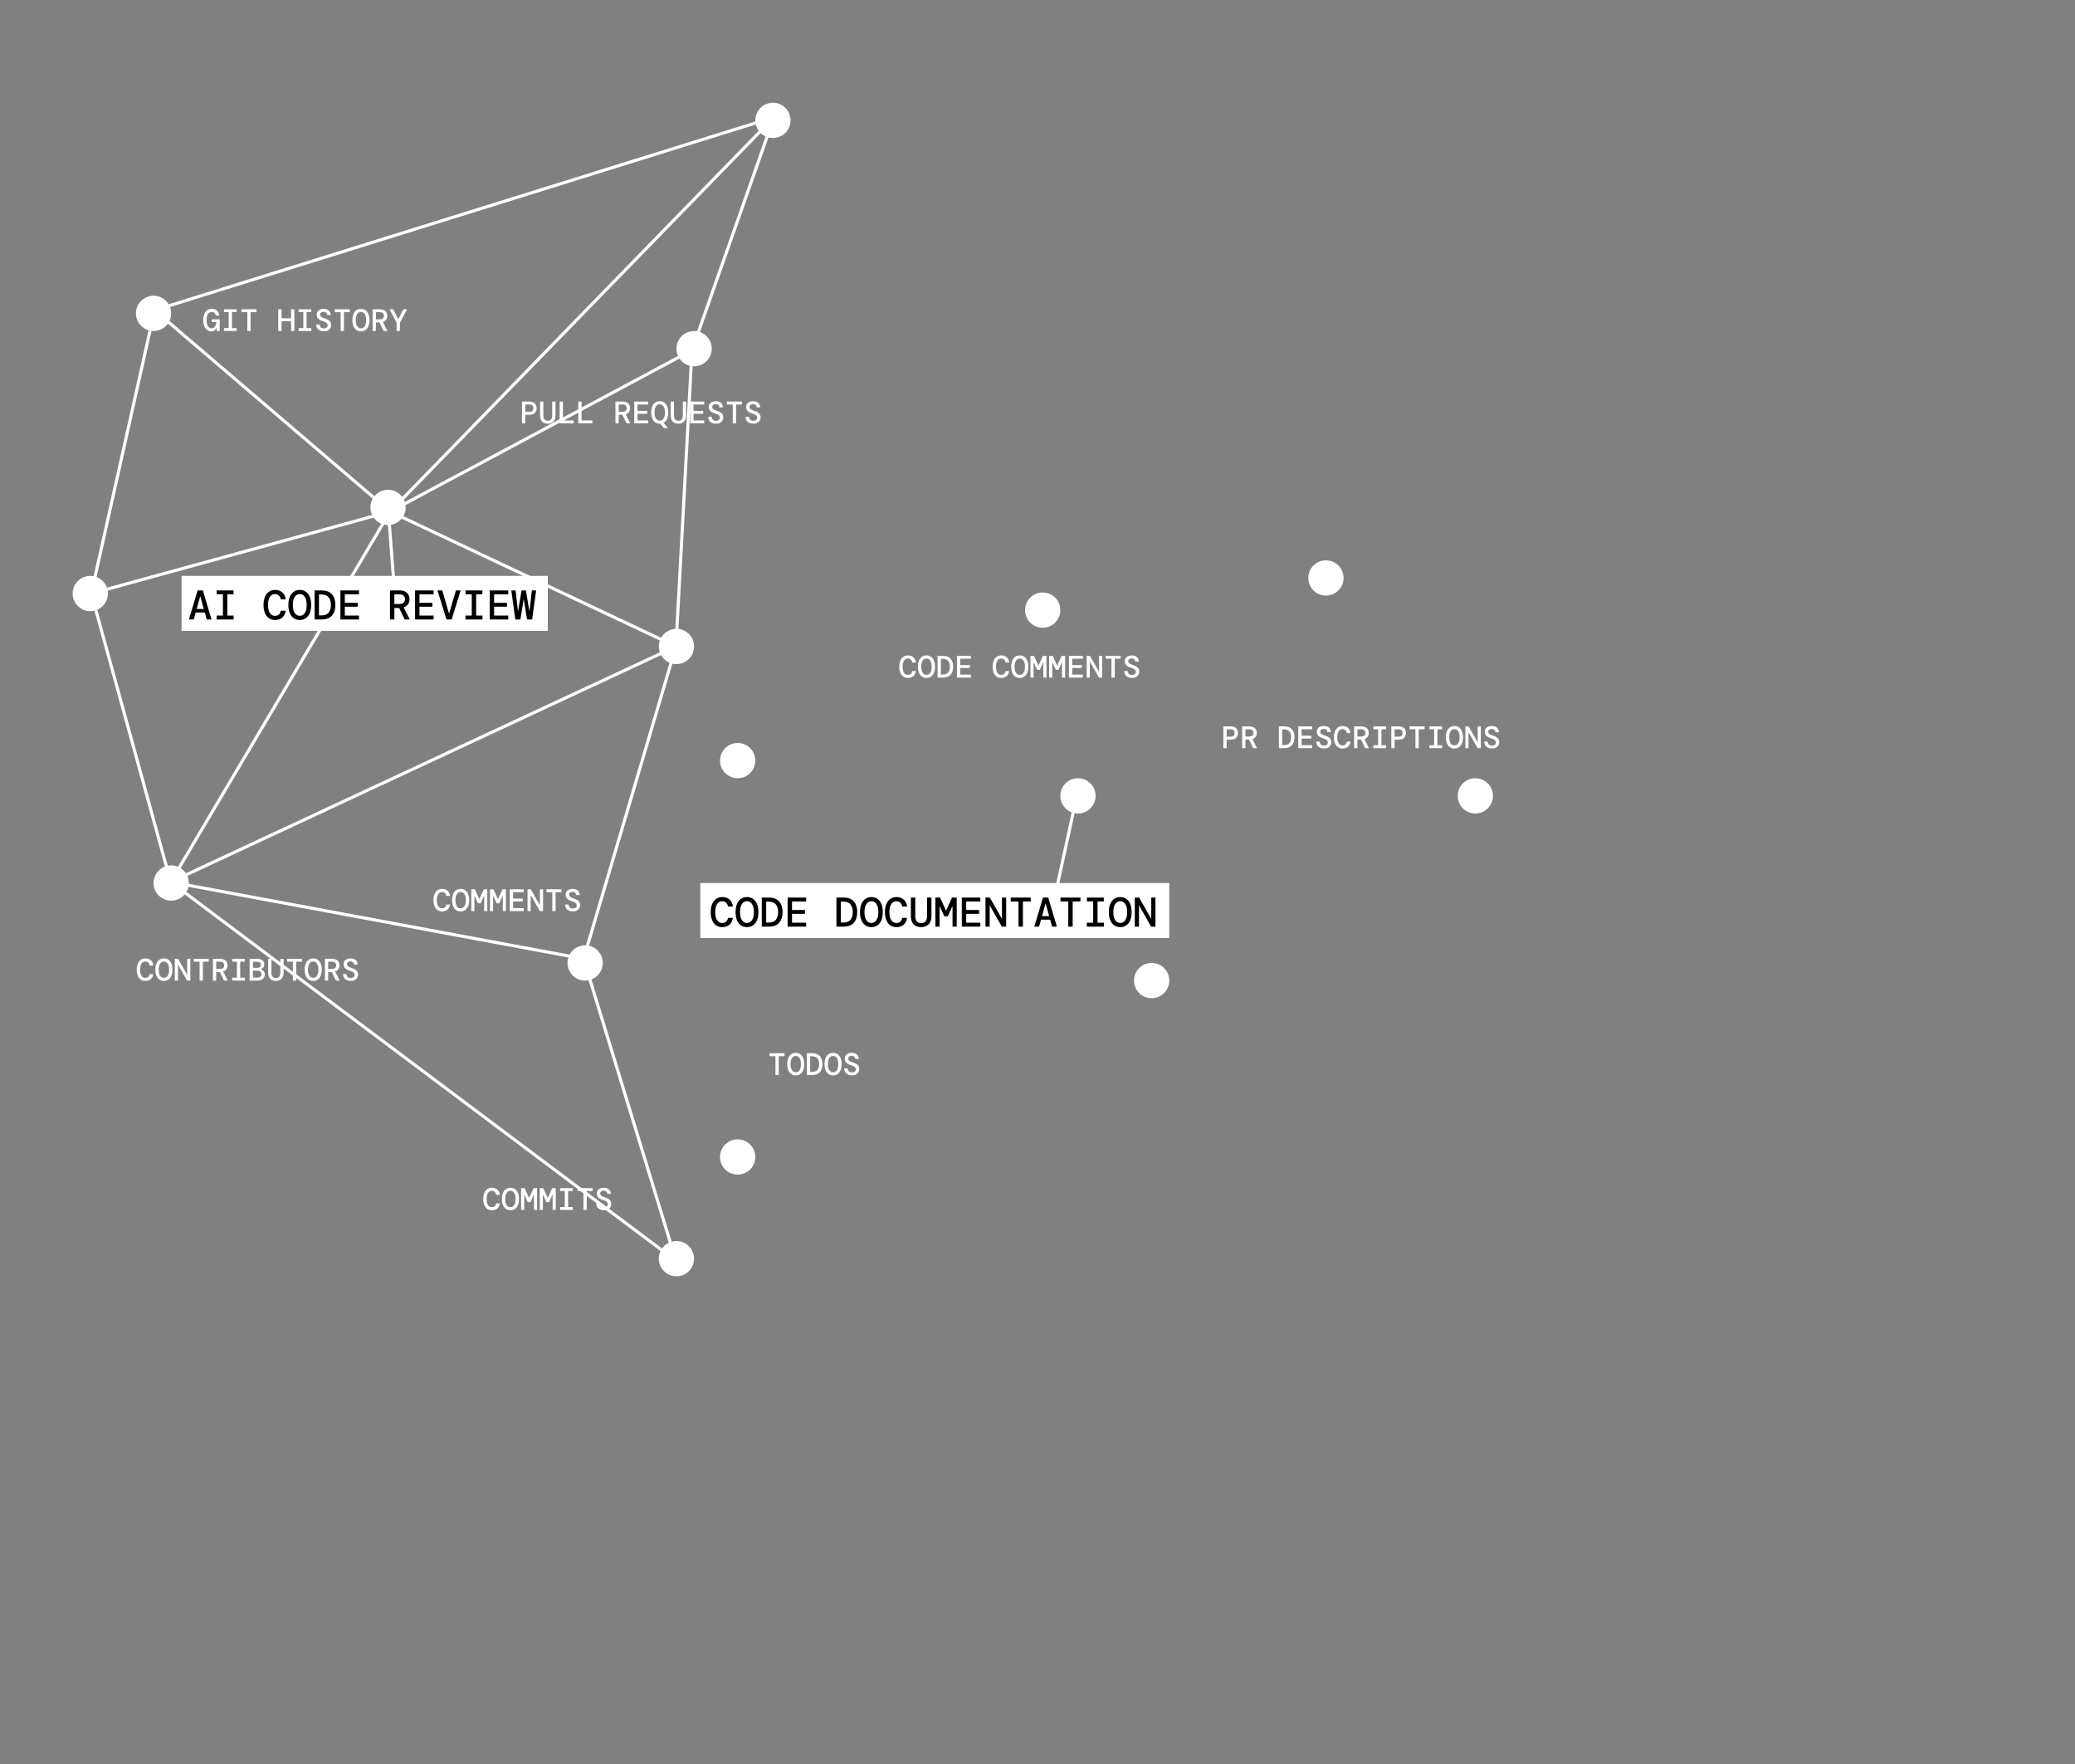 <svg width="2000" height="1700" viewBox="0 0 2000 1700" fill="none" xmlns="http://www.w3.org/2000/svg">
<rect x="0" y="0" width="2000" height="1700" fill="#808080" stroke="none"/>
<circle cx="745" cy="116" r="17" fill="white"/>
<circle cx="652" cy="623" r="17" fill="white"/>
<circle cx="148" cy="302" r="17" fill="white"/>
<circle cx="165" cy="851" r="17" fill="white"/>
<circle cx="87" cy="572" r="17" fill="white"/>
<circle cx="669" cy="336" r="17" fill="white"/>
<circle cx="652" cy="1213" r="17" fill="white"/>
<circle cx="564" cy="928" r="17" fill="white"/>
<circle cx="374" cy="489" r="17" fill="white"/>
<path d="M746 113L667 337.5M746 113L149 299M746 113L376 493M667 337.5L651.5 623M667 337.5L376 493M651.5 623L562.5 924M651.5 623L164.5 850M651.5 623L376 493M562.5 924L651.5 1215L164.5 850M562.5 924L164.5 850M164.5 850L88 572M164.5 850L376 493M88 572L149 299M88 572L376 493M149 299L376 493" stroke="white" stroke-width="3"/>
<rect x="175" y="555" width="353" height="53" fill="white"/>
<path d="M182.12 597L190.48 569H195.52L203.88 597H199.28L197.4 590.28H188.6L186.72 597H182.12ZM192.88 575L189.56 586.88H196.44L193.12 575H192.88ZM208.784 597V593.24H214.864V572.76H208.864V569H225.104V572.76H219.104V593.24H225.184V597H208.784ZM265.033 597.48C262.686 597.48 260.686 596.88 259.033 595.68C257.406 594.48 256.153 592.8 255.273 590.64C254.42 588.453 253.993 585.92 253.993 583.04C253.993 580.133 254.42 577.6 255.273 575.44C256.153 573.253 257.42 571.56 259.073 570.36C260.726 569.133 262.713 568.52 265.033 568.52C268.046 568.52 270.446 569.347 272.233 571C274.02 572.627 275.06 574.84 275.353 577.64H270.673C270.433 576.173 269.833 574.96 268.873 574C267.94 573.013 266.646 572.52 264.993 572.52C262.886 572.52 261.246 573.453 260.073 575.32C258.9 577.187 258.313 579.76 258.313 583.04C258.313 586.293 258.9 588.853 260.073 590.72C261.246 592.56 262.886 593.48 264.993 593.48C266.7 593.48 268.006 593.04 268.913 592.16C269.82 591.253 270.406 590.067 270.673 588.6H275.353C274.926 591.347 273.846 593.52 272.113 595.12C270.38 596.693 268.02 597.48 265.033 597.48ZM288.938 597.48C286.671 597.48 284.711 596.893 283.058 595.72C281.404 594.547 280.138 592.88 279.258 590.72C278.378 588.56 277.938 585.987 277.938 583C277.938 580.013 278.378 577.44 279.258 575.28C280.138 573.12 281.404 571.453 283.058 570.28C284.711 569.107 286.671 568.52 288.938 568.52C291.231 568.52 293.191 569.107 294.818 570.28C296.471 571.453 297.738 573.12 298.618 575.28C299.498 577.44 299.938 580.013 299.938 583C299.938 585.987 299.498 588.56 298.618 590.72C297.738 592.88 296.471 594.547 294.818 595.72C293.191 596.893 291.231 597.48 288.938 597.48ZM288.938 593.48C290.938 593.48 292.551 592.587 293.778 590.8C295.004 588.987 295.618 586.387 295.618 583C295.618 579.613 295.004 577.027 293.778 575.24C292.551 573.427 290.938 572.52 288.938 572.52C286.911 572.52 285.284 573.427 284.058 575.24C282.858 577.027 282.258 579.613 282.258 583C282.258 586.387 282.858 588.987 284.058 590.8C285.284 592.587 286.911 593.48 288.938 593.48ZM303.202 597V569H309.922C314.429 569 317.775 570.253 319.962 572.76C322.149 575.24 323.242 578.653 323.242 583C323.242 587.347 322.149 590.773 319.962 593.28C317.775 595.76 314.429 597 309.922 597H303.202ZM307.442 593.08H309.762C313.015 593.08 315.362 592.173 316.802 590.36C318.242 588.52 318.962 586.067 318.962 583C318.962 579.933 318.242 577.493 316.802 575.68C315.362 573.84 313.015 572.92 309.762 572.92H307.442V593.08ZM328.106 597V569H345.986V572.8H332.346V580.96H344.786V584.72H332.346V593.2H345.986V597H328.106ZM375.875 597V569H385.035C387.222 569 389.022 569.373 390.435 570.12C391.875 570.867 392.942 571.88 393.635 573.16C394.355 574.413 394.715 575.84 394.715 577.44C394.715 579.253 394.248 580.867 393.315 582.28C392.408 583.667 391.008 584.68 389.115 585.32L394.995 597H390.075L384.715 585.92H380.115V597H375.875ZM380.115 582.08H384.795C386.715 582.08 388.115 581.653 388.995 580.8C389.902 579.947 390.355 578.827 390.355 577.44C390.355 576.027 389.915 574.907 389.035 574.08C388.155 573.227 386.728 572.8 384.755 572.8H380.115V582.08ZM400.059 597V569H417.939V572.8H404.299V580.96H416.739V584.72H404.299V593.2H417.939V597H400.059ZM430.324 597L421.684 569H426.244L432.844 591.4L439.444 569H444.004L435.364 597H430.324ZM448.628 597V593.24H454.708V572.76H448.708V569H464.948V572.76H458.948V593.24H465.028V597H448.628ZM472.013 597V569H489.893V572.8H476.253V580.96H488.693V584.72H476.253V593.2H489.893V597H472.013ZM496.677 597L492.837 569H496.957L499.277 589.36L502.717 569H506.877L510.317 589.36L512.637 569H516.757L512.917 597H507.997L504.797 577.2L501.597 597H496.677Z" fill="black"/>
<path d="M374 488.5L379.5 560" stroke="white" stroke-width="3"/>
<path d="M203.73 319.36C202.17 319.36 200.8 318.92 199.62 318.04C198.44 317.14 197.52 315.88 196.86 314.26C196.2 312.64 195.87 310.72 195.87 308.5C195.87 306.32 196.2 304.42 196.86 302.8C197.52 301.18 198.46 299.92 199.68 299.02C200.92 298.1 202.4 297.64 204.12 297.64C206.2 297.64 207.87 298.21 209.13 299.35C210.41 300.49 211.19 302.1 211.47 304.18H208.02C207.82 303.1 207.38 302.24 206.7 301.6C206.04 300.96 205.18 300.64 204.12 300.64C202.5 300.64 201.26 301.34 200.4 302.74C199.54 304.14 199.11 306.06 199.11 308.5C199.11 311.04 199.56 312.99 200.46 314.35C201.38 315.69 202.57 316.36 204.03 316.36C205.01 316.36 205.82 316.07 206.46 315.49C207.1 314.91 207.59 314.17 207.93 313.27C208.27 312.35 208.48 311.38 208.56 310.36H204.15V307.72H211.77V319H208.83L208.62 316.18H208.44C208.04 317.1 207.48 317.86 206.76 318.46C206.04 319.06 205.03 319.36 203.73 319.36ZM215.838 319V316.18H220.398V300.82H215.898V298H228.078V300.82H223.578V316.18H228.138V319H215.838ZM238.387 319V300.85H232.747V298H247.207V300.85H241.567V319H238.387ZM268.183 319V298H271.363V306.7H280.543V298H283.723V319H280.543V309.61H271.363V319H268.183ZM287.791 319V316.18H292.351V300.82H287.851V298H300.031V300.82H295.531V316.18H300.091V319H287.791ZM312.14 319.36C310.66 319.36 309.36 319.09 308.24 318.55C307.14 318.01 306.27 317.24 305.63 316.24C305.01 315.24 304.69 314.05 304.67 312.67H308.03C308.05 313.73 308.41 314.64 309.11 315.4C309.83 316.14 310.83 316.51 312.11 316.51C313.29 316.51 314.21 316.24 314.87 315.7C315.53 315.14 315.86 314.42 315.86 313.54C315.86 312.8 315.66 312.19 315.26 311.71C314.88 311.21 314.28 310.77 313.46 310.39C312.64 309.99 311.58 309.58 310.28 309.16C308.54 308.6 307.26 307.83 306.44 306.85C305.62 305.85 305.21 304.63 305.21 303.19C305.21 301.53 305.81 300.19 307.01 299.17C308.21 298.15 309.86 297.64 311.96 297.64C314 297.64 315.64 298.17 316.88 299.23C318.12 300.27 318.76 301.72 318.8 303.58H315.41C315.41 303.08 315.27 302.6 314.99 302.14C314.71 301.66 314.31 301.27 313.79 300.97C313.27 300.65 312.63 300.49 311.87 300.49C310.93 300.47 310.14 300.7 309.5 301.18C308.86 301.64 308.54 302.27 308.54 303.07C308.54 304.05 308.93 304.82 309.71 305.38C310.49 305.92 311.76 306.48 313.52 307.06C314.62 307.42 315.59 307.86 316.43 308.38C317.29 308.88 317.96 309.53 318.44 310.33C318.94 311.11 319.19 312.11 319.19 313.33C319.19 314.45 318.91 315.47 318.35 316.39C317.79 317.29 316.98 318.01 315.92 318.55C314.88 319.09 313.62 319.36 312.14 319.36ZM328.328 319V300.85H322.688V298H337.148V300.85H331.508V319H328.328ZM347.906 319.36C346.206 319.36 344.736 318.92 343.496 318.04C342.256 317.16 341.306 315.91 340.646 314.29C339.986 312.67 339.656 310.74 339.656 308.5C339.656 306.26 339.986 304.33 340.646 302.71C341.306 301.09 342.256 299.84 343.496 298.96C344.736 298.08 346.206 297.64 347.906 297.64C349.626 297.64 351.096 298.08 352.316 298.96C353.556 299.84 354.506 301.09 355.166 302.71C355.826 304.33 356.156 306.26 356.156 308.5C356.156 310.74 355.826 312.67 355.166 314.29C354.506 315.91 353.556 317.16 352.316 318.04C351.096 318.92 349.626 319.36 347.906 319.36ZM347.906 316.36C349.406 316.36 350.616 315.69 351.536 314.35C352.456 312.99 352.916 311.04 352.916 308.5C352.916 305.96 352.456 304.02 351.536 302.68C350.616 301.32 349.406 300.64 347.906 300.64C346.386 300.64 345.166 301.32 344.246 302.68C343.346 304.02 342.896 305.96 342.896 308.5C342.896 311.04 343.346 312.99 344.246 314.35C345.166 315.69 346.386 316.36 347.906 316.36ZM359.145 319V298H366.015C367.655 298 369.005 298.28 370.065 298.84C371.145 299.4 371.945 300.16 372.465 301.12C373.005 302.06 373.275 303.13 373.275 304.33C373.275 305.69 372.925 306.9 372.225 307.96C371.545 309 370.495 309.76 369.075 310.24L373.485 319H369.795L365.775 310.69H362.325V319H359.145ZM362.325 307.81H365.835C367.275 307.81 368.325 307.49 368.985 306.85C369.665 306.21 370.005 305.37 370.005 304.33C370.005 303.27 369.675 302.43 369.015 301.81C368.355 301.17 367.285 300.85 365.805 300.85H362.325V307.81ZM382.293 319V311.02L375.363 298H378.993L383.883 307.66L388.773 298H392.403L385.473 311.02V319H382.293Z" fill="white"/>
<path d="M426.06 878.36C424.3 878.36 422.8 877.91 421.56 877.01C420.34 876.11 419.4 874.85 418.74 873.23C418.1 871.59 417.78 869.69 417.78 867.53C417.78 865.35 418.1 863.45 418.74 861.83C419.4 860.19 420.35 858.92 421.59 858.02C422.83 857.1 424.32 856.64 426.06 856.64C428.32 856.64 430.12 857.26 431.46 858.5C432.8 859.72 433.58 861.38 433.8 863.48H430.29C430.11 862.38 429.66 861.47 428.94 860.75C428.24 860.01 427.27 859.64 426.03 859.64C424.45 859.64 423.22 860.34 422.34 861.74C421.46 863.14 421.02 865.07 421.02 867.53C421.02 869.97 421.46 871.89 422.34 873.29C423.22 874.67 424.45 875.36 426.03 875.36C427.31 875.36 428.29 875.03 428.97 874.37C429.65 873.69 430.09 872.8 430.29 871.7H433.8C433.48 873.76 432.67 875.39 431.37 876.59C430.07 877.77 428.3 878.36 426.06 878.36ZM443.988 878.36C442.288 878.36 440.818 877.92 439.578 877.04C438.338 876.16 437.388 874.91 436.728 873.29C436.068 871.67 435.738 869.74 435.738 867.5C435.738 865.26 436.068 863.33 436.728 861.71C437.388 860.09 438.338 858.84 439.578 857.96C440.818 857.08 442.288 856.64 443.988 856.64C445.708 856.64 447.178 857.08 448.398 857.96C449.638 858.84 450.588 860.09 451.248 861.71C451.908 863.33 452.238 865.26 452.238 867.5C452.238 869.74 451.908 871.67 451.248 873.29C450.588 874.91 449.638 876.16 448.398 877.04C447.178 877.92 445.708 878.36 443.988 878.36ZM443.988 875.36C445.488 875.36 446.698 874.69 447.618 873.35C448.538 871.99 448.998 870.04 448.998 867.5C448.998 864.96 448.538 863.02 447.618 861.68C446.698 860.32 445.488 859.64 443.988 859.64C442.468 859.64 441.248 860.32 440.328 861.68C439.428 863.02 438.978 864.96 438.978 867.5C438.978 870.04 439.428 871.99 440.328 873.35C441.248 874.69 442.468 875.36 443.988 875.36ZM454.267 878V857H457.627L461.977 866.48L466.327 857H469.687V878H466.657V863.06L463.237 870.56H460.717L457.297 863.09V878H454.267ZM472.255 878V857H475.615L479.965 866.48L484.315 857H487.675V878H484.645V863.06L481.225 870.56H478.705L475.285 863.09V878H472.255ZM491.353 878V857H504.763V859.85H494.533V865.97H503.863V868.79H494.533V875.15H504.763V878H491.353ZM508.471 878V857H511.591L520.381 872.39V857H523.411V878H520.291L511.501 862.61V878H508.471ZM532.34 878V859.85H526.7V857H541.16V859.85H535.52V878H532.34ZM552.128 878.36C550.648 878.36 549.348 878.09 548.228 877.55C547.128 877.01 546.258 876.24 545.618 875.24C544.998 874.24 544.678 873.05 544.658 871.67H548.018C548.038 872.73 548.398 873.64 549.098 874.4C549.818 875.14 550.818 875.51 552.098 875.51C553.278 875.51 554.198 875.24 554.858 874.7C555.518 874.14 555.848 873.42 555.848 872.54C555.848 871.8 555.648 871.19 555.248 870.71C554.868 870.21 554.268 869.77 553.448 869.39C552.628 868.99 551.568 868.58 550.268 868.16C548.528 867.6 547.248 866.83 546.428 865.85C545.608 864.85 545.198 863.63 545.198 862.19C545.198 860.53 545.798 859.19 546.998 858.17C548.198 857.15 549.848 856.64 551.948 856.64C553.988 856.64 555.628 857.17 556.868 858.23C558.108 859.27 558.748 860.72 558.788 862.58H555.398C555.398 862.08 555.258 861.6 554.978 861.14C554.698 860.66 554.298 860.27 553.778 859.97C553.258 859.65 552.618 859.49 551.858 859.49C550.918 859.47 550.128 859.7 549.488 860.18C548.848 860.64 548.528 861.27 548.528 862.07C548.528 863.05 548.918 863.82 549.698 864.38C550.478 864.92 551.748 865.48 553.508 866.06C554.608 866.42 555.578 866.86 556.418 867.38C557.278 867.88 557.948 868.53 558.428 869.33C558.928 870.11 559.178 871.11 559.178 872.33C559.178 873.45 558.898 874.47 558.338 875.39C557.778 876.29 556.968 877.01 555.908 877.55C554.868 878.09 553.608 878.36 552.128 878.36Z" fill="white"/>
<path d="M503.13 408V387H510.24C511.84 387 513.16 387.28 514.2 387.84C515.24 388.38 516.01 389.13 516.51 390.09C517.01 391.05 517.26 392.15 517.26 393.39C517.26 394.63 517.01 395.73 516.51 396.69C516.01 397.65 515.24 398.41 514.2 398.97C513.16 399.51 511.84 399.78 510.24 399.78H506.31V408H503.13ZM506.31 396.93H510.09C511.45 396.93 512.44 396.61 513.06 395.97C513.7 395.33 514.02 394.47 514.02 393.39C514.02 392.33 513.7 391.48 513.06 390.84C512.44 390.18 511.45 389.85 510.09 389.85H506.31V396.93ZM527.928 408.36C526.508 408.36 525.238 408.07 524.118 407.49C523.018 406.91 522.148 406.03 521.508 404.85C520.868 403.65 520.548 402.14 520.548 400.32V387H523.728V400.5C523.728 402.1 524.108 403.34 524.868 404.22C525.628 405.08 526.668 405.51 527.988 405.51C529.308 405.51 530.348 405.08 531.108 404.22C531.868 403.34 532.248 402.1 532.248 400.5V387H535.428V400.32C535.428 402.14 535.098 403.65 534.438 404.85C533.778 406.03 532.878 406.91 531.738 407.49C530.618 408.07 529.348 408.36 527.928 408.36ZM539.407 408V387H542.587V405.15H552.937V408H539.407ZM557.395 408V387H560.575V405.15H570.925V408H557.395ZM593.191 408V387H600.061C601.701 387 603.051 387.28 604.111 387.84C605.191 388.4 605.991 389.16 606.511 390.12C607.051 391.06 607.321 392.13 607.321 393.33C607.321 394.69 606.971 395.9 606.271 396.96C605.591 398 604.541 398.76 603.121 399.24L607.531 408H603.841L599.821 399.69H596.371V408H593.191ZM596.371 396.81H599.881C601.321 396.81 602.371 396.49 603.031 395.85C603.711 395.21 604.051 394.37 604.051 393.33C604.051 392.27 603.721 391.43 603.061 390.81C602.401 390.17 601.331 389.85 599.851 389.85H596.371V396.81ZM611.33 408V387H624.74V389.85H614.51V395.97H623.84V398.79H614.51V405.15H624.74V408H611.33ZM635.918 408.36C634.218 408.36 632.748 407.92 631.508 407.04C630.268 406.16 629.318 404.91 628.658 403.29C627.998 401.67 627.668 399.74 627.668 397.5C627.668 395.26 627.998 393.33 628.658 391.71C629.318 390.09 630.268 388.84 631.508 387.96C632.748 387.08 634.218 386.64 635.918 386.64C637.638 386.64 639.108 387.08 640.328 387.96C641.568 388.84 642.518 390.09 643.178 391.71C643.838 393.33 644.168 395.26 644.168 397.5C644.168 399.98 643.758 402.08 642.938 403.8C642.138 405.52 641.008 406.76 639.548 407.52L644.048 412.59H639.998L636.218 408.36C636.118 408.36 636.018 408.36 635.918 408.36ZM635.918 405.36C637.418 405.36 638.628 404.69 639.548 403.35C640.468 401.99 640.928 400.04 640.928 397.5C640.928 394.96 640.468 393.02 639.548 391.68C638.628 390.32 637.418 389.64 635.918 389.64C634.398 389.64 633.178 390.32 632.258 391.68C631.358 393.02 630.908 394.96 630.908 397.5C630.908 400.04 631.358 401.99 632.258 403.35C633.178 404.69 634.398 405.36 635.918 405.36ZM653.846 408.36C652.426 408.36 651.156 408.07 650.036 407.49C648.936 406.91 648.066 406.03 647.426 404.85C646.786 403.65 646.466 402.14 646.466 400.32V387H649.646V400.5C649.646 402.1 650.026 403.34 650.786 404.22C651.546 405.08 652.586 405.51 653.906 405.51C655.226 405.51 656.266 405.08 657.026 404.22C657.786 403.34 658.166 402.1 658.166 400.5V387H661.346V400.32C661.346 402.14 661.016 403.65 660.356 404.85C659.696 406.03 658.796 406.91 657.656 407.49C656.536 408.07 655.266 408.36 653.846 408.36ZM665.295 408V387H678.705V389.85H668.475V395.97H677.805V398.79H668.475V405.15H678.705V408H665.295ZM690.093 408.36C688.613 408.36 687.313 408.09 686.193 407.55C685.093 407.01 684.223 406.24 683.583 405.24C682.963 404.24 682.643 403.05 682.623 401.67H685.983C686.003 402.73 686.363 403.64 687.063 404.4C687.783 405.14 688.783 405.51 690.063 405.51C691.243 405.51 692.163 405.24 692.823 404.7C693.483 404.14 693.813 403.42 693.813 402.54C693.813 401.8 693.613 401.19 693.213 400.71C692.833 400.21 692.233 399.77 691.413 399.39C690.593 398.99 689.533 398.58 688.233 398.16C686.493 397.6 685.213 396.83 684.393 395.85C683.573 394.85 683.163 393.63 683.163 392.19C683.163 390.53 683.763 389.19 684.963 388.17C686.163 387.15 687.813 386.64 689.913 386.64C691.953 386.64 693.593 387.17 694.833 388.23C696.073 389.27 696.713 390.72 696.753 392.58H693.363C693.363 392.08 693.223 391.6 692.943 391.14C692.663 390.66 692.263 390.27 691.743 389.97C691.223 389.65 690.583 389.49 689.823 389.49C688.883 389.47 688.093 389.7 687.453 390.18C686.813 390.64 686.493 391.27 686.493 392.07C686.493 393.05 686.883 393.82 687.663 394.38C688.443 394.92 689.713 395.48 691.473 396.06C692.573 396.42 693.543 396.86 694.383 397.38C695.243 397.88 695.913 398.53 696.393 399.33C696.893 400.11 697.143 401.11 697.143 402.33C697.143 403.45 696.863 404.47 696.303 405.39C695.743 406.29 694.933 407.01 693.873 407.55C692.833 408.09 691.573 408.36 690.093 408.36ZM706.281 408V389.85H700.641V387H715.101V389.85H709.461V408H706.281ZM726.069 408.36C724.589 408.36 723.289 408.09 722.169 407.55C721.069 407.01 720.199 406.24 719.559 405.24C718.939 404.24 718.619 403.05 718.599 401.67H721.959C721.979 402.73 722.339 403.64 723.039 404.4C723.759 405.14 724.759 405.51 726.039 405.51C727.219 405.51 728.139 405.24 728.799 404.7C729.459 404.14 729.789 403.42 729.789 402.54C729.789 401.8 729.589 401.19 729.189 400.71C728.809 400.21 728.209 399.77 727.389 399.39C726.569 398.99 725.509 398.58 724.209 398.16C722.469 397.6 721.189 396.83 720.369 395.85C719.549 394.85 719.139 393.63 719.139 392.19C719.139 390.53 719.739 389.19 720.939 388.17C722.139 387.15 723.789 386.64 725.889 386.64C727.929 386.64 729.569 387.17 730.809 388.23C732.049 389.27 732.689 390.72 732.729 392.58H729.339C729.339 392.08 729.199 391.6 728.919 391.14C728.639 390.66 728.239 390.27 727.719 389.97C727.199 389.65 726.559 389.49 725.799 389.49C724.859 389.47 724.069 389.7 723.429 390.18C722.789 390.64 722.469 391.27 722.469 392.07C722.469 393.05 722.859 393.82 723.639 394.38C724.419 394.92 725.689 395.48 727.449 396.06C728.549 396.42 729.519 396.86 730.359 397.38C731.219 397.88 731.889 398.53 732.369 399.33C732.869 400.11 733.119 401.11 733.119 402.33C733.119 403.45 732.839 404.47 732.279 405.39C731.719 406.29 730.909 407.01 729.849 407.55C728.809 408.09 727.549 408.36 726.069 408.36Z" fill="white"/>
<path d="M140.06 945.36C138.3 945.36 136.8 944.91 135.56 944.01C134.34 943.11 133.4 941.85 132.74 940.23C132.1 938.59 131.78 936.69 131.78 934.53C131.78 932.35 132.1 930.45 132.74 928.83C133.4 927.19 134.35 925.92 135.59 925.02C136.83 924.1 138.32 923.64 140.06 923.64C142.32 923.64 144.12 924.26 145.46 925.5C146.8 926.72 147.58 928.38 147.8 930.48H144.29C144.11 929.38 143.66 928.47 142.94 927.75C142.24 927.01 141.27 926.64 140.03 926.64C138.45 926.64 137.22 927.34 136.34 928.74C135.46 930.14 135.02 932.07 135.02 934.53C135.02 936.97 135.46 938.89 136.34 940.29C137.22 941.67 138.45 942.36 140.03 942.36C141.31 942.36 142.29 942.03 142.97 941.37C143.65 940.69 144.09 939.8 144.29 938.7H147.8C147.48 940.76 146.67 942.39 145.37 943.59C144.07 944.77 142.3 945.36 140.06 945.36ZM157.988 945.36C156.288 945.36 154.818 944.92 153.578 944.04C152.338 943.16 151.388 941.91 150.728 940.29C150.068 938.67 149.738 936.74 149.738 934.5C149.738 932.26 150.068 930.33 150.728 928.71C151.388 927.09 152.338 925.84 153.578 924.96C154.818 924.08 156.288 923.64 157.988 923.64C159.708 923.64 161.178 924.08 162.398 924.96C163.638 925.84 164.588 927.09 165.248 928.71C165.908 930.33 166.238 932.26 166.238 934.5C166.238 936.74 165.908 938.67 165.248 940.29C164.588 941.91 163.638 943.16 162.398 944.04C161.178 944.92 159.708 945.36 157.988 945.36ZM157.988 942.36C159.488 942.36 160.698 941.69 161.618 940.35C162.538 938.99 162.998 937.04 162.998 934.5C162.998 931.96 162.538 930.02 161.618 928.68C160.698 927.32 159.488 926.64 157.988 926.64C156.468 926.64 155.248 927.32 154.328 928.68C153.428 930.02 152.978 931.96 152.978 934.5C152.978 937.04 153.428 938.99 154.328 940.35C155.248 941.69 156.468 942.36 157.988 942.36ZM168.507 945V924H171.627L180.417 939.39V924H183.447V945H180.327L171.537 929.61V945H168.507ZM192.375 945V926.85H186.735V924H201.195V926.85H195.555V945H192.375ZM205.203 945V924H212.073C213.713 924 215.063 924.28 216.123 924.84C217.203 925.4 218.003 926.16 218.523 927.12C219.063 928.06 219.333 929.13 219.333 930.33C219.333 931.69 218.983 932.9 218.283 933.96C217.603 935 216.553 935.76 215.133 936.24L219.543 945H215.853L211.833 936.69H208.383V945H205.203ZM208.383 933.81H211.893C213.333 933.81 214.383 933.49 215.043 932.85C215.723 932.21 216.063 931.37 216.063 930.33C216.063 929.27 215.733 928.43 215.073 927.81C214.413 927.17 213.343 926.85 211.863 926.85H208.383V933.81ZM223.791 945V942.18H228.351V926.82H223.851V924H236.031V926.82H231.531V942.18H236.091V945H223.791ZM240.61 945V924H248.11C250.29 924 251.94 924.5 253.06 925.5C254.18 926.5 254.74 927.79 254.74 929.37C254.74 930.59 254.42 931.58 253.78 932.34C253.14 933.1 252.4 933.65 251.56 933.99V934.2C252.56 934.56 253.42 935.15 254.14 935.97C254.86 936.77 255.22 937.83 255.22 939.15C255.22 940.23 254.95 941.22 254.41 942.12C253.89 943 253.12 943.7 252.1 944.22C251.08 944.74 249.83 945 248.35 945H240.61ZM243.79 932.76H247.72C248.94 932.76 249.87 932.52 250.51 932.04C251.15 931.54 251.47 930.79 251.47 929.79C251.47 927.81 250.2 926.82 247.66 926.82H243.79V932.76ZM243.79 942.06H247.93C249.23 942.06 250.23 941.78 250.93 941.22C251.63 940.66 251.98 939.84 251.98 938.76C251.98 937.7 251.61 936.89 250.87 936.33C250.13 935.75 249.13 935.46 247.87 935.46H243.79V942.06ZM265.858 945.36C264.438 945.36 263.168 945.07 262.048 944.49C260.948 943.91 260.078 943.03 259.438 941.85C258.798 940.65 258.478 939.14 258.478 937.32V924H261.658V937.5C261.658 939.1 262.038 940.34 262.798 941.22C263.558 942.08 264.598 942.51 265.918 942.51C267.238 942.51 268.278 942.08 269.038 941.22C269.798 940.34 270.178 939.1 270.178 937.5V924H273.358V937.32C273.358 939.14 273.028 940.65 272.368 941.85C271.708 943.03 270.808 943.91 269.668 944.49C268.548 945.07 267.278 945.36 265.858 945.36ZM282.316 945V926.85H276.676V924H291.136V926.85H285.496V945H282.316ZM301.895 945.36C300.195 945.36 298.725 944.92 297.485 944.04C296.245 943.16 295.295 941.91 294.635 940.29C293.975 938.67 293.645 936.74 293.645 934.5C293.645 932.26 293.975 930.33 294.635 928.71C295.295 927.09 296.245 925.84 297.485 924.96C298.725 924.08 300.195 923.64 301.895 923.64C303.615 923.64 305.085 924.08 306.305 924.96C307.545 925.84 308.495 927.09 309.155 928.71C309.815 930.33 310.145 932.26 310.145 934.5C310.145 936.74 309.815 938.67 309.155 940.29C308.495 941.91 307.545 943.16 306.305 944.04C305.085 944.92 303.615 945.36 301.895 945.36ZM301.895 942.36C303.395 942.36 304.605 941.69 305.525 940.35C306.445 938.99 306.905 937.04 306.905 934.5C306.905 931.96 306.445 930.02 305.525 928.68C304.605 927.32 303.395 926.64 301.895 926.64C300.375 926.64 299.155 927.32 298.235 928.68C297.335 930.02 296.885 931.96 296.885 934.5C296.885 937.04 297.335 938.99 298.235 940.35C299.155 941.69 300.375 942.36 301.895 942.36ZM313.133 945V924H320.003C321.643 924 322.993 924.28 324.053 924.84C325.133 925.4 325.933 926.16 326.453 927.12C326.993 928.06 327.263 929.13 327.263 930.33C327.263 931.69 326.913 932.9 326.213 933.96C325.533 935 324.483 935.76 323.063 936.24L327.473 945H323.783L319.763 936.69H316.313V945H313.133ZM316.313 933.81H319.823C321.263 933.81 322.313 933.49 322.973 932.85C323.653 932.21 323.993 931.37 323.993 930.33C323.993 929.27 323.663 928.43 323.003 927.81C322.343 927.17 321.273 926.85 319.793 926.85H316.313V933.81ZM338.081 945.36C336.601 945.36 335.301 945.09 334.181 944.55C333.081 944.01 332.211 943.24 331.571 942.24C330.951 941.24 330.631 940.05 330.611 938.67H333.971C333.991 939.73 334.351 940.64 335.051 941.4C335.771 942.14 336.771 942.51 338.051 942.51C339.231 942.51 340.151 942.24 340.811 941.7C341.471 941.14 341.801 940.42 341.801 939.54C341.801 938.8 341.601 938.19 341.201 937.71C340.821 937.21 340.221 936.77 339.401 936.39C338.581 935.99 337.521 935.58 336.221 935.16C334.481 934.6 333.201 933.83 332.381 932.85C331.561 931.85 331.151 930.63 331.151 929.19C331.151 927.53 331.751 926.19 332.951 925.17C334.151 924.15 335.801 923.64 337.901 923.64C339.941 923.64 341.581 924.17 342.821 925.23C344.061 926.27 344.701 927.72 344.741 929.58H341.351C341.351 929.08 341.211 928.6 340.931 928.14C340.651 927.66 340.251 927.27 339.731 926.97C339.211 926.65 338.571 926.49 337.811 926.49C336.871 926.47 336.081 926.7 335.441 927.18C334.801 927.64 334.481 928.27 334.481 929.07C334.481 930.05 334.871 930.82 335.651 931.38C336.431 931.92 337.701 932.48 339.461 933.06C340.561 933.42 341.531 933.86 342.371 934.38C343.231 934.88 343.901 935.53 344.381 936.33C344.881 937.11 345.131 938.11 345.131 939.33C345.131 940.45 344.851 941.47 344.291 942.39C343.731 943.29 342.921 944.01 341.861 944.55C340.821 945.09 339.561 945.36 338.081 945.36Z" fill="white"/>
<path d="M474.06 1166.36C472.3 1166.36 470.8 1165.91 469.56 1165.01C468.34 1164.11 467.4 1162.85 466.74 1161.23C466.1 1159.59 465.78 1157.69 465.78 1155.53C465.78 1153.35 466.1 1151.45 466.74 1149.83C467.4 1148.19 468.35 1146.92 469.59 1146.02C470.83 1145.1 472.32 1144.64 474.06 1144.64C476.32 1144.64 478.12 1145.26 479.46 1146.5C480.8 1147.72 481.58 1149.38 481.8 1151.48H478.29C478.11 1150.38 477.66 1149.47 476.94 1148.75C476.24 1148.01 475.27 1147.64 474.03 1147.64C472.45 1147.64 471.22 1148.34 470.34 1149.74C469.46 1151.14 469.02 1153.07 469.02 1155.53C469.02 1157.97 469.46 1159.89 470.34 1161.29C471.22 1162.67 472.45 1163.36 474.03 1163.36C475.31 1163.36 476.29 1163.03 476.97 1162.37C477.65 1161.69 478.09 1160.8 478.29 1159.7H481.8C481.48 1161.76 480.67 1163.39 479.37 1164.59C478.07 1165.77 476.3 1166.36 474.06 1166.36ZM491.988 1166.36C490.288 1166.36 488.818 1165.92 487.578 1165.04C486.338 1164.16 485.388 1162.91 484.728 1161.29C484.068 1159.67 483.738 1157.74 483.738 1155.5C483.738 1153.26 484.068 1151.33 484.728 1149.71C485.388 1148.09 486.338 1146.84 487.578 1145.96C488.818 1145.08 490.288 1144.64 491.988 1144.64C493.708 1144.64 495.178 1145.08 496.398 1145.96C497.638 1146.84 498.588 1148.09 499.248 1149.71C499.908 1151.33 500.238 1153.26 500.238 1155.5C500.238 1157.74 499.908 1159.67 499.248 1161.29C498.588 1162.91 497.638 1164.16 496.398 1165.04C495.178 1165.92 493.708 1166.36 491.988 1166.36ZM491.988 1163.36C493.488 1163.36 494.698 1162.69 495.618 1161.35C496.538 1159.99 496.998 1158.04 496.998 1155.5C496.998 1152.96 496.538 1151.02 495.618 1149.68C494.698 1148.32 493.488 1147.64 491.988 1147.64C490.468 1147.64 489.248 1148.32 488.328 1149.68C487.428 1151.02 486.978 1152.96 486.978 1155.5C486.978 1158.04 487.428 1159.99 488.328 1161.35C489.248 1162.69 490.468 1163.36 491.988 1163.36ZM502.267 1166V1145H505.627L509.977 1154.48L514.327 1145H517.687V1166H514.657V1151.06L511.237 1158.56H508.717L505.297 1151.09V1166H502.267ZM520.255 1166V1145H523.615L527.965 1154.48L532.315 1145H535.675V1166H532.645V1151.06L529.225 1158.56H526.705L523.285 1151.09V1166H520.255ZM539.803 1166V1163.18H544.363V1147.82H539.863V1145H552.043V1147.82H547.543V1163.18H552.103V1166H539.803ZM562.351 1166V1147.85H556.711V1145H571.171V1147.85H565.531V1166H562.351ZM582.14 1166.36C580.66 1166.36 579.36 1166.09 578.24 1165.55C577.14 1165.01 576.27 1164.24 575.63 1163.24C575.01 1162.24 574.69 1161.05 574.67 1159.67H578.03C578.05 1160.73 578.41 1161.64 579.11 1162.4C579.83 1163.14 580.83 1163.51 582.11 1163.51C583.29 1163.51 584.21 1163.24 584.87 1162.7C585.53 1162.14 585.86 1161.42 585.86 1160.54C585.86 1159.8 585.66 1159.19 585.26 1158.71C584.88 1158.21 584.28 1157.77 583.46 1157.39C582.64 1156.99 581.58 1156.58 580.28 1156.16C578.54 1155.6 577.26 1154.83 576.44 1153.85C575.62 1152.85 575.21 1151.63 575.21 1150.19C575.21 1148.53 575.81 1147.19 577.01 1146.17C578.21 1145.15 579.86 1144.64 581.96 1144.64C584 1144.64 585.64 1145.17 586.88 1146.23C588.12 1147.27 588.76 1148.72 588.8 1150.58H585.41C585.41 1150.08 585.27 1149.6 584.99 1149.14C584.71 1148.66 584.31 1148.27 583.79 1147.97C583.27 1147.65 582.63 1147.49 581.87 1147.49C580.93 1147.47 580.14 1147.7 579.5 1148.18C578.86 1148.64 578.54 1149.27 578.54 1150.07C578.54 1151.05 578.93 1151.82 579.71 1152.38C580.49 1152.92 581.76 1153.48 583.52 1154.06C584.62 1154.42 585.59 1154.86 586.43 1155.38C587.29 1155.88 587.96 1156.53 588.44 1157.33C588.94 1158.11 589.19 1159.11 589.19 1160.33C589.19 1161.45 588.91 1162.47 588.35 1163.39C587.79 1164.29 586.98 1165.01 585.92 1165.55C584.88 1166.09 583.62 1166.36 582.14 1166.36Z" fill="white"/>
<circle cx="1422" cy="767" r="17" fill="white"/>
<circle cx="1278" cy="557" r="17" fill="white"/>
<circle cx="1005" cy="588" r="17" fill="white"/>
<circle cx="711" cy="733" r="17" fill="white"/>
<circle cx="711" cy="1115" r="17" fill="white"/>
<circle cx="1110" cy="945" r="17" fill="white"/>
<circle cx="1039" cy="767" r="17" fill="white"/>
<rect x="675" y="851" width="452" height="53" fill="white"/>
<path d="M696.08 893.48C693.733 893.48 691.733 892.88 690.08 891.68C688.453 890.48 687.2 888.8 686.32 886.64C685.467 884.453 685.04 881.92 685.04 879.04C685.04 876.133 685.467 873.6 686.32 871.44C687.2 869.253 688.467 867.56 690.12 866.36C691.773 865.133 693.76 864.52 696.08 864.52C699.093 864.52 701.493 865.347 703.28 867C705.067 868.627 706.107 870.84 706.4 873.64H701.72C701.48 872.173 700.88 870.96 699.92 870C698.987 869.013 697.693 868.52 696.04 868.52C693.933 868.52 692.293 869.453 691.12 871.32C689.947 873.187 689.36 875.76 689.36 879.04C689.36 882.293 689.947 884.853 691.12 886.72C692.293 888.56 693.933 889.48 696.04 889.48C697.747 889.48 699.053 889.04 699.96 888.16C700.867 887.253 701.453 886.067 701.72 884.6H706.4C705.973 887.347 704.893 889.52 703.16 891.12C701.427 892.693 699.067 893.48 696.08 893.48ZM719.984 893.48C717.718 893.48 715.758 892.893 714.104 891.72C712.451 890.547 711.184 888.88 710.304 886.72C709.424 884.56 708.984 881.987 708.984 879C708.984 876.013 709.424 873.44 710.304 871.28C711.184 869.12 712.451 867.453 714.104 866.28C715.758 865.107 717.718 864.52 719.984 864.52C722.278 864.52 724.238 865.107 725.864 866.28C727.518 867.453 728.784 869.12 729.664 871.28C730.544 873.44 730.984 876.013 730.984 879C730.984 881.987 730.544 884.56 729.664 886.72C728.784 888.88 727.518 890.547 725.864 891.72C724.238 892.893 722.278 893.48 719.984 893.48ZM719.984 889.48C721.984 889.48 723.598 888.587 724.824 886.8C726.051 884.987 726.664 882.387 726.664 879C726.664 875.613 726.051 873.027 724.824 871.24C723.598 869.427 721.984 868.52 719.984 868.52C717.958 868.52 716.331 869.427 715.104 871.24C713.904 873.027 713.304 875.613 713.304 879C713.304 882.387 713.904 884.987 715.104 886.8C716.331 888.587 717.958 889.48 719.984 889.48ZM734.249 893V865H740.969C745.475 865 748.822 866.253 751.009 868.76C753.195 871.24 754.289 874.653 754.289 879C754.289 883.347 753.195 886.773 751.009 889.28C748.822 891.76 745.475 893 740.969 893H734.249ZM738.489 889.08H740.809C744.062 889.08 746.409 888.173 747.849 886.36C749.289 884.52 750.009 882.067 750.009 879C750.009 875.933 749.289 873.493 747.849 871.68C746.409 869.84 744.062 868.92 740.809 868.92H738.489V889.08ZM759.153 893V865H777.033V868.8H763.393V876.96H775.833V880.72H763.393V889.2H777.033V893H759.153ZM806.202 893V865H812.922C817.429 865 820.775 866.253 822.962 868.76C825.149 871.24 826.242 874.653 826.242 879C826.242 883.347 825.149 886.773 822.962 889.28C820.775 891.76 817.429 893 812.922 893H806.202ZM810.442 889.08H812.762C816.015 889.08 818.362 888.173 819.802 886.36C821.242 884.52 821.962 882.067 821.962 879C821.962 875.933 821.242 873.493 819.802 871.68C818.362 869.84 816.015 868.92 812.762 868.92H810.442V889.08ZM839.906 893.48C837.64 893.48 835.68 892.893 834.026 891.72C832.373 890.547 831.106 888.88 830.226 886.72C829.346 884.56 828.906 881.987 828.906 879C828.906 876.013 829.346 873.44 830.226 871.28C831.106 869.12 832.373 867.453 834.026 866.28C835.68 865.107 837.64 864.52 839.906 864.52C842.2 864.52 844.16 865.107 845.786 866.28C847.44 867.453 848.706 869.12 849.586 871.28C850.466 873.44 850.906 876.013 850.906 879C850.906 881.987 850.466 884.56 849.586 886.72C848.706 888.88 847.44 890.547 845.786 891.72C844.16 892.893 842.2 893.48 839.906 893.48ZM839.906 889.48C841.906 889.48 843.52 888.587 844.746 886.8C845.973 884.987 846.586 882.387 846.586 879C846.586 875.613 845.973 873.027 844.746 871.24C843.52 869.427 841.906 868.52 839.906 868.52C837.88 868.52 836.253 869.427 835.026 871.24C833.826 873.027 833.226 875.613 833.226 879C833.226 882.387 833.826 884.987 835.026 886.8C836.253 888.587 837.88 889.48 839.906 889.48ZM863.971 893.48C861.624 893.48 859.624 892.88 857.971 891.68C856.344 890.48 855.091 888.8 854.211 886.64C853.357 884.453 852.931 881.92 852.931 879.04C852.931 876.133 853.357 873.6 854.211 871.44C855.091 869.253 856.357 867.56 858.011 866.36C859.664 865.133 861.651 864.52 863.971 864.52C866.984 864.52 869.384 865.347 871.171 867C872.957 868.627 873.997 870.84 874.291 873.64H869.611C869.371 872.173 868.771 870.96 867.811 870C866.877 869.013 865.584 868.52 863.931 868.52C861.824 868.52 860.184 869.453 859.011 871.32C857.837 873.187 857.251 875.76 857.251 879.04C857.251 882.293 857.837 884.853 859.011 886.72C860.184 888.56 861.824 889.48 863.931 889.48C865.637 889.48 866.944 889.04 867.851 888.16C868.757 887.253 869.344 886.067 869.611 884.6H874.291C873.864 887.347 872.784 889.52 871.051 891.12C869.317 892.693 866.957 893.48 863.971 893.48ZM887.795 893.48C885.902 893.48 884.208 893.093 882.715 892.32C881.248 891.547 880.088 890.373 879.235 888.8C878.382 887.2 877.955 885.187 877.955 882.76V865H882.195V883C882.195 885.133 882.702 886.787 883.715 887.96C884.728 889.107 886.115 889.68 887.875 889.68C889.635 889.68 891.022 889.107 892.035 887.96C893.048 886.787 893.555 885.133 893.555 883V865H897.795V882.76C897.795 885.187 897.355 887.2 896.475 888.8C895.595 890.373 894.395 891.547 892.875 892.32C891.382 893.093 889.688 893.48 887.795 893.48ZM901.579 893V865H906.059L911.859 877.64L917.659 865H922.139V893H918.099V873.08L913.539 883.08H910.179L905.619 873.12V893H901.579ZM927.044 893V865H944.924V868.8H931.284V876.96H943.724V880.72H931.284V889.2H944.924V893H927.044ZM949.868 893V865H954.028L965.748 885.52V865H969.788V893H965.628L953.908 872.48V893H949.868ZM981.693 893V868.8H974.173V865H993.453V868.8H985.933V893H981.693ZM996.917 893L1005.28 865H1010.32L1018.68 893H1014.08L1012.2 886.28H1003.4L1001.52 893H996.917ZM1007.68 871L1004.36 882.88H1011.24L1007.92 871H1007.68ZM1029.66 893V868.8H1022.14V865H1041.42V868.8H1033.9V893H1029.66ZM1047.57 893V889.24H1053.65V868.76H1047.65V865H1063.89V868.76H1057.89V889.24H1063.97V893H1047.57ZM1079.75 893.48C1077.48 893.48 1075.52 892.893 1073.87 891.72C1072.22 890.547 1070.95 888.88 1070.07 886.72C1069.19 884.56 1068.75 881.987 1068.75 879C1068.75 876.013 1069.19 873.44 1070.07 871.28C1070.95 869.12 1072.22 867.453 1073.87 866.28C1075.52 865.107 1077.48 864.52 1079.75 864.52C1082.04 864.52 1084 865.107 1085.63 866.28C1087.28 867.453 1088.55 869.12 1089.43 871.28C1090.31 873.44 1090.75 876.013 1090.75 879C1090.75 881.987 1090.31 884.56 1089.43 886.72C1088.55 888.88 1087.28 890.547 1085.63 891.72C1084 892.893 1082.04 893.48 1079.75 893.48ZM1079.75 889.48C1081.75 889.48 1083.36 888.587 1084.59 886.8C1085.82 884.987 1086.43 882.387 1086.43 879C1086.43 875.613 1085.82 873.027 1084.59 871.24C1083.36 869.427 1081.75 868.52 1079.75 868.52C1077.72 868.52 1076.1 869.427 1074.87 871.24C1073.67 873.027 1073.07 875.613 1073.07 879C1073.07 882.387 1073.67 884.987 1074.87 886.8C1076.1 888.587 1077.72 889.48 1079.75 889.48ZM1093.77 893V865H1097.93L1109.65 885.52V865H1113.69V893H1109.53L1097.81 872.48V893H1093.77Z" fill="black"/>
<path d="M1035.5 778L1019.5 851.5" stroke="white" stroke-width="3"/>
<path d="M875.06 653.36C873.3 653.36 871.8 652.91 870.56 652.01C869.34 651.11 868.4 649.85 867.74 648.23C867.1 646.59 866.78 644.69 866.78 642.53C866.78 640.35 867.1 638.45 867.74 636.83C868.4 635.19 869.35 633.92 870.59 633.02C871.83 632.1 873.32 631.64 875.06 631.64C877.32 631.64 879.12 632.26 880.46 633.5C881.8 634.72 882.58 636.38 882.8 638.48H879.29C879.11 637.38 878.66 636.47 877.94 635.75C877.24 635.01 876.27 634.64 875.03 634.64C873.45 634.64 872.22 635.34 871.34 636.74C870.46 638.14 870.02 640.07 870.02 642.53C870.02 644.97 870.46 646.89 871.34 648.29C872.22 649.67 873.45 650.36 875.03 650.36C876.31 650.36 877.29 650.03 877.97 649.37C878.65 648.69 879.09 647.8 879.29 646.7H882.8C882.48 648.76 881.67 650.39 880.37 651.59C879.07 652.77 877.3 653.36 875.06 653.36ZM892.988 653.36C891.288 653.36 889.818 652.92 888.578 652.04C887.338 651.16 886.388 649.91 885.728 648.29C885.068 646.67 884.738 644.74 884.738 642.5C884.738 640.26 885.068 638.33 885.728 636.71C886.388 635.09 887.338 633.84 888.578 632.96C889.818 632.08 891.288 631.64 892.988 631.64C894.708 631.64 896.178 632.08 897.398 632.96C898.638 633.84 899.588 635.09 900.248 636.71C900.908 638.33 901.238 640.26 901.238 642.5C901.238 644.74 900.908 646.67 900.248 648.29C899.588 649.91 898.638 651.16 897.398 652.04C896.178 652.92 894.708 653.36 892.988 653.36ZM892.988 650.36C894.488 650.36 895.698 649.69 896.618 648.35C897.538 646.99 897.998 645.04 897.998 642.5C897.998 639.96 897.538 638.02 896.618 636.68C895.698 635.32 894.488 634.64 892.988 634.64C891.468 634.64 890.248 635.32 889.328 636.68C888.428 638.02 887.978 639.96 887.978 642.5C887.978 645.04 888.428 646.99 889.328 648.35C890.248 649.69 891.468 650.36 892.988 650.36ZM903.687 653V632H908.727C912.107 632 914.617 632.94 916.257 634.82C917.897 636.68 918.717 639.24 918.717 642.5C918.717 645.76 917.897 648.33 916.257 650.21C914.617 652.07 912.107 653 908.727 653H903.687ZM906.867 650.06H908.607C911.047 650.06 912.807 649.38 913.887 648.02C914.967 646.64 915.507 644.8 915.507 642.5C915.507 640.2 914.967 638.37 913.887 637.01C912.807 635.63 911.047 634.94 908.607 634.94H906.867V650.06ZM922.365 653V632H935.775V634.85H925.545V640.97H934.875V643.79H925.545V650.15H935.775V653H922.365ZM965.001 653.36C963.241 653.36 961.741 652.91 960.501 652.01C959.281 651.11 958.341 649.85 957.681 648.23C957.041 646.59 956.721 644.69 956.721 642.53C956.721 640.35 957.041 638.45 957.681 636.83C958.341 635.19 959.291 633.92 960.531 633.02C961.771 632.1 963.261 631.64 965.001 631.64C967.261 631.64 969.061 632.26 970.401 633.5C971.741 634.72 972.521 636.38 972.741 638.48H969.231C969.051 637.38 968.601 636.47 967.881 635.75C967.181 635.01 966.211 634.64 964.971 634.64C963.391 634.64 962.161 635.34 961.281 636.74C960.401 638.14 959.961 640.07 959.961 642.53C959.961 644.97 960.401 646.89 961.281 648.29C962.161 649.67 963.391 650.36 964.971 650.36C966.251 650.36 967.231 650.03 967.911 649.37C968.591 648.69 969.031 647.8 969.231 646.7H972.741C972.421 648.76 971.611 650.39 970.311 651.59C969.011 652.77 967.241 653.36 965.001 653.36ZM982.93 653.36C981.23 653.36 979.76 652.92 978.52 652.04C977.28 651.16 976.33 649.91 975.67 648.29C975.01 646.67 974.68 644.74 974.68 642.5C974.68 640.26 975.01 638.33 975.67 636.71C976.33 635.09 977.28 633.84 978.52 632.96C979.76 632.08 981.23 631.64 982.93 631.64C984.65 631.64 986.12 632.08 987.34 632.96C988.58 633.84 989.53 635.09 990.19 636.71C990.85 638.33 991.18 640.26 991.18 642.5C991.18 644.74 990.85 646.67 990.19 648.29C989.53 649.91 988.58 651.16 987.34 652.04C986.12 652.92 984.65 653.36 982.93 653.36ZM982.93 650.36C984.43 650.36 985.64 649.69 986.56 648.35C987.48 646.99 987.94 645.04 987.94 642.5C987.94 639.96 987.48 638.02 986.56 636.68C985.64 635.32 984.43 634.64 982.93 634.64C981.41 634.64 980.19 635.32 979.27 636.68C978.37 638.02 977.92 639.96 977.92 642.5C977.92 645.04 978.37 646.99 979.27 648.35C980.19 649.69 981.41 650.36 982.93 650.36ZM993.208 653V632H996.568L1000.92 641.48L1005.27 632H1008.63V653H1005.6V638.06L1002.18 645.56H999.658L996.238 638.09V653H993.208ZM1011.2 653V632H1014.56L1018.91 641.48L1023.26 632H1026.62V653H1023.59V638.06L1020.17 645.56H1017.65L1014.23 638.09V653H1011.2ZM1030.29 653V632H1043.7V634.85H1033.47V640.97H1042.8V643.79H1033.47V650.15H1043.7V653H1030.29ZM1047.41 653V632H1050.53L1059.32 647.39V632H1062.35V653H1059.23L1050.44 637.61V653H1047.41ZM1071.28 653V634.85H1065.64V632H1080.1V634.85H1074.46V653H1071.28ZM1091.07 653.36C1089.59 653.36 1088.29 653.09 1087.17 652.55C1086.07 652.01 1085.2 651.24 1084.56 650.24C1083.94 649.24 1083.62 648.05 1083.6 646.67H1086.96C1086.98 647.73 1087.34 648.64 1088.04 649.4C1088.76 650.14 1089.76 650.51 1091.04 650.51C1092.22 650.51 1093.14 650.24 1093.8 649.7C1094.46 649.14 1094.79 648.42 1094.79 647.54C1094.79 646.8 1094.59 646.19 1094.19 645.71C1093.81 645.21 1093.21 644.77 1092.39 644.39C1091.57 643.99 1090.51 643.58 1089.21 643.16C1087.47 642.6 1086.19 641.83 1085.37 640.85C1084.55 639.85 1084.14 638.63 1084.14 637.19C1084.14 635.53 1084.74 634.19 1085.94 633.17C1087.14 632.15 1088.79 631.64 1090.89 631.64C1092.93 631.64 1094.57 632.17 1095.81 633.23C1097.05 634.27 1097.69 635.72 1097.73 637.58H1094.34C1094.34 637.08 1094.2 636.6 1093.92 636.14C1093.64 635.66 1093.24 635.27 1092.72 634.97C1092.2 634.65 1091.56 634.49 1090.8 634.49C1089.86 634.47 1089.07 634.7 1088.43 635.18C1087.79 635.64 1087.47 636.27 1087.47 637.07C1087.47 638.05 1087.86 638.82 1088.64 639.38C1089.42 639.92 1090.69 640.48 1092.45 641.06C1093.55 641.42 1094.52 641.86 1095.36 642.38C1096.22 642.88 1096.89 643.53 1097.37 644.33C1097.87 645.11 1098.12 646.11 1098.12 647.33C1098.12 648.45 1097.84 649.47 1097.28 650.39C1096.72 651.29 1095.91 652.01 1094.85 652.55C1093.81 653.09 1092.55 653.36 1091.07 653.36Z" fill="white"/>
<path d="M1179.13 721V700H1186.24C1187.84 700 1189.16 700.28 1190.2 700.84C1191.24 701.38 1192.01 702.13 1192.51 703.09C1193.01 704.05 1193.26 705.15 1193.26 706.39C1193.26 707.63 1193.01 708.73 1192.51 709.69C1192.01 710.65 1191.24 711.41 1190.2 711.97C1189.16 712.51 1187.84 712.78 1186.24 712.78H1182.31V721H1179.13ZM1182.31 709.93H1186.09C1187.45 709.93 1188.44 709.61 1189.06 708.97C1189.7 708.33 1190.02 707.47 1190.02 706.39C1190.02 705.33 1189.7 704.48 1189.06 703.84C1188.44 703.18 1187.45 702.85 1186.09 702.85H1182.31V709.93ZM1197.24 721V700H1204.11C1205.75 700 1207.1 700.28 1208.16 700.84C1209.24 701.4 1210.04 702.16 1210.56 703.12C1211.1 704.06 1211.37 705.13 1211.37 706.33C1211.37 707.69 1211.02 708.9 1210.32 709.96C1209.64 711 1208.59 711.76 1207.17 712.24L1211.58 721H1207.89L1203.87 712.69H1200.42V721H1197.24ZM1200.42 709.81H1203.93C1205.37 709.81 1206.42 709.49 1207.08 708.85C1207.76 708.21 1208.1 707.37 1208.1 706.33C1208.1 705.27 1207.77 704.43 1207.11 703.81C1206.45 703.17 1205.38 702.85 1203.9 702.85H1200.42V709.81ZM1232.67 721V700H1237.71C1241.09 700 1243.6 700.94 1245.24 702.82C1246.88 704.68 1247.7 707.24 1247.7 710.5C1247.7 713.76 1246.88 716.33 1245.24 718.21C1243.6 720.07 1241.09 721 1237.71 721H1232.67ZM1235.85 718.06H1237.59C1240.03 718.06 1241.79 717.38 1242.87 716.02C1243.95 714.64 1244.49 712.8 1244.49 710.5C1244.49 708.2 1243.95 706.37 1242.87 705.01C1241.79 703.63 1240.03 702.94 1237.59 702.94H1235.85V718.06ZM1251.35 721V700H1264.76V702.85H1254.53V708.97H1263.86V711.79H1254.53V718.15H1264.76V721H1251.35ZM1276.15 721.36C1274.67 721.36 1273.37 721.09 1272.25 720.55C1271.15 720.01 1270.28 719.24 1269.64 718.24C1269.02 717.24 1268.7 716.05 1268.68 714.67H1272.04C1272.06 715.73 1272.42 716.64 1273.12 717.4C1273.84 718.14 1274.84 718.51 1276.12 718.51C1277.3 718.51 1278.22 718.24 1278.88 717.7C1279.54 717.14 1279.87 716.42 1279.87 715.54C1279.87 714.8 1279.67 714.19 1279.27 713.71C1278.89 713.21 1278.29 712.77 1277.47 712.39C1276.65 711.99 1275.59 711.58 1274.29 711.16C1272.55 710.6 1271.27 709.83 1270.45 708.85C1269.63 707.85 1269.22 706.63 1269.22 705.19C1269.22 703.53 1269.82 702.19 1271.02 701.17C1272.22 700.15 1273.87 699.64 1275.97 699.64C1278.01 699.64 1279.65 700.17 1280.89 701.23C1282.13 702.27 1282.77 703.72 1282.81 705.58H1279.42C1279.42 705.08 1279.28 704.6 1279 704.14C1278.72 703.66 1278.32 703.27 1277.8 702.97C1277.28 702.65 1276.64 702.49 1275.88 702.49C1274.94 702.47 1274.15 702.7 1273.51 703.18C1272.87 703.64 1272.55 704.27 1272.55 705.07C1272.55 706.05 1272.94 706.82 1273.72 707.38C1274.5 707.92 1275.77 708.48 1277.53 709.06C1278.63 709.42 1279.6 709.86 1280.44 710.38C1281.3 710.88 1281.97 711.53 1282.45 712.33C1282.95 713.11 1283.2 714.11 1283.2 715.33C1283.2 716.45 1282.92 717.47 1282.36 718.39C1281.8 719.29 1280.99 720.01 1279.93 720.55C1278.89 721.09 1277.63 721.36 1276.15 721.36ZM1293.99 721.36C1292.23 721.36 1290.73 720.91 1289.49 720.01C1288.27 719.11 1287.33 717.85 1286.67 716.23C1286.03 714.59 1285.71 712.69 1285.71 710.53C1285.71 708.35 1286.03 706.45 1286.67 704.83C1287.33 703.19 1288.28 701.92 1289.52 701.02C1290.76 700.1 1292.25 699.64 1293.99 699.64C1296.25 699.64 1298.05 700.26 1299.39 701.5C1300.73 702.72 1301.51 704.38 1301.73 706.48H1298.22C1298.04 705.38 1297.59 704.47 1296.87 703.75C1296.17 703.01 1295.2 702.64 1293.96 702.64C1292.38 702.64 1291.15 703.34 1290.27 704.74C1289.39 706.14 1288.95 708.07 1288.95 710.53C1288.95 712.97 1289.39 714.89 1290.27 716.29C1291.15 717.67 1292.38 718.36 1293.96 718.36C1295.24 718.36 1296.22 718.03 1296.9 717.37C1297.58 716.69 1298.02 715.8 1298.22 714.7H1301.73C1301.41 716.76 1300.6 718.39 1299.3 719.59C1298 720.77 1296.23 721.36 1293.99 721.36ZM1305.17 721V700H1312.04C1313.68 700 1315.03 700.28 1316.09 700.84C1317.17 701.4 1317.97 702.16 1318.49 703.12C1319.03 704.06 1319.3 705.13 1319.3 706.33C1319.3 707.69 1318.95 708.9 1318.25 709.96C1317.57 711 1316.52 711.76 1315.1 712.24L1319.51 721H1315.82L1311.8 712.69H1308.35V721H1305.17ZM1308.35 709.81H1311.86C1313.3 709.81 1314.35 709.49 1315.01 708.85C1315.69 708.21 1316.03 707.37 1316.03 706.33C1316.03 705.27 1315.7 704.43 1315.04 703.81C1314.38 703.17 1313.31 702.85 1311.83 702.85H1308.35V709.81ZM1323.76 721V718.18H1328.32V702.82H1323.82V700H1336V702.82H1331.5V718.18H1336.06V721H1323.76ZM1341.02 721V700H1348.13C1349.73 700 1351.05 700.28 1352.09 700.84C1353.13 701.38 1353.9 702.13 1354.4 703.09C1354.9 704.05 1355.15 705.15 1355.15 706.39C1355.15 707.63 1354.9 708.73 1354.4 709.69C1353.9 710.65 1353.13 711.41 1352.09 711.97C1351.05 712.51 1349.73 712.78 1348.13 712.78H1344.2V721H1341.02ZM1344.2 709.93H1347.98C1349.34 709.93 1350.33 709.61 1350.95 708.97C1351.59 708.33 1351.91 707.47 1351.91 706.39C1351.91 705.33 1351.59 704.48 1350.95 703.84C1350.33 703.18 1349.34 702.85 1347.98 702.85H1344.2V709.93ZM1364.29 721V702.85H1358.65V700H1373.11V702.85H1367.47V721H1364.29ZM1377.72 721V718.18H1382.28V702.82H1377.78V700H1389.96V702.82H1385.46V718.18H1390.02V721H1377.72ZM1401.86 721.36C1400.16 721.36 1398.69 720.92 1397.45 720.04C1396.21 719.16 1395.26 717.91 1394.6 716.29C1393.94 714.67 1393.61 712.74 1393.61 710.5C1393.61 708.26 1393.94 706.33 1394.6 704.71C1395.26 703.09 1396.21 701.84 1397.45 700.96C1398.69 700.08 1400.16 699.64 1401.86 699.64C1403.58 699.64 1405.05 700.08 1406.27 700.96C1407.51 701.84 1408.46 703.09 1409.12 704.71C1409.78 706.33 1410.11 708.26 1410.11 710.5C1410.11 712.74 1409.78 714.67 1409.12 716.29C1408.46 717.91 1407.51 719.16 1406.27 720.04C1405.05 720.92 1403.58 721.36 1401.86 721.36ZM1401.86 718.36C1403.36 718.36 1404.57 717.69 1405.49 716.35C1406.41 714.99 1406.87 713.04 1406.87 710.5C1406.87 707.96 1406.41 706.02 1405.49 704.68C1404.57 703.32 1403.36 702.64 1401.86 702.64C1400.34 702.64 1399.12 703.32 1398.2 704.68C1397.3 706.02 1396.85 707.96 1396.85 710.5C1396.85 713.04 1397.3 714.99 1398.2 716.35C1399.12 717.69 1400.34 718.36 1401.86 718.36ZM1412.38 721V700H1415.5L1424.29 715.39V700H1427.32V721H1424.2L1415.41 705.61V721H1412.38ZM1438.05 721.36C1436.57 721.36 1435.27 721.09 1434.15 720.55C1433.05 720.01 1432.18 719.24 1431.54 718.24C1430.92 717.24 1430.6 716.05 1430.58 714.67H1433.94C1433.96 715.73 1434.32 716.64 1435.02 717.4C1435.74 718.14 1436.74 718.51 1438.02 718.51C1439.2 718.51 1440.12 718.24 1440.78 717.7C1441.44 717.14 1441.77 716.42 1441.77 715.54C1441.77 714.8 1441.57 714.19 1441.17 713.71C1440.79 713.21 1440.19 712.77 1439.37 712.39C1438.55 711.99 1437.49 711.58 1436.19 711.16C1434.45 710.6 1433.17 709.83 1432.35 708.85C1431.53 707.85 1431.12 706.63 1431.12 705.19C1431.12 703.53 1431.72 702.19 1432.92 701.17C1434.12 700.15 1435.77 699.64 1437.87 699.64C1439.91 699.64 1441.55 700.17 1442.79 701.23C1444.03 702.27 1444.67 703.72 1444.71 705.58H1441.32C1441.32 705.08 1441.18 704.6 1440.9 704.14C1440.62 703.66 1440.22 703.27 1439.7 702.97C1439.18 702.65 1438.54 702.49 1437.78 702.49C1436.84 702.47 1436.05 702.7 1435.41 703.18C1434.77 703.64 1434.45 704.27 1434.45 705.07C1434.45 706.05 1434.84 706.82 1435.62 707.38C1436.4 707.92 1437.67 708.48 1439.43 709.06C1440.53 709.42 1441.5 709.86 1442.34 710.38C1443.2 710.88 1443.87 711.53 1444.35 712.33C1444.85 713.11 1445.1 714.11 1445.1 715.33C1445.1 716.45 1444.82 717.47 1444.26 718.39C1443.7 719.29 1442.89 720.01 1441.83 720.55C1440.79 721.09 1439.53 721.36 1438.05 721.36Z" fill="white"/>
<path d="M747.41 1036V1017.85H741.77V1015H756.23V1017.85H750.59V1036H747.41ZM766.988 1036.36C765.288 1036.36 763.818 1035.92 762.578 1035.04C761.338 1034.16 760.388 1032.91 759.728 1031.29C759.068 1029.67 758.738 1027.74 758.738 1025.5C758.738 1023.26 759.068 1021.33 759.728 1019.71C760.388 1018.09 761.338 1016.84 762.578 1015.96C763.818 1015.08 765.288 1014.64 766.988 1014.64C768.708 1014.64 770.178 1015.08 771.398 1015.96C772.638 1016.84 773.588 1018.09 774.248 1019.71C774.908 1021.33 775.238 1023.26 775.238 1025.5C775.238 1027.74 774.908 1029.67 774.248 1031.29C773.588 1032.91 772.638 1034.16 771.398 1035.04C770.178 1035.92 768.708 1036.36 766.988 1036.36ZM766.988 1033.36C768.488 1033.36 769.698 1032.69 770.618 1031.35C771.538 1029.99 771.998 1028.04 771.998 1025.5C771.998 1022.96 771.538 1021.02 770.618 1019.68C769.698 1018.32 768.488 1017.64 766.988 1017.64C765.468 1017.64 764.248 1018.32 763.328 1019.68C762.428 1021.02 761.978 1022.96 761.978 1025.5C761.978 1028.04 762.428 1029.99 763.328 1031.35C764.248 1032.69 765.468 1033.36 766.988 1033.36ZM777.687 1036V1015H782.727C786.107 1015 788.617 1015.94 790.257 1017.82C791.897 1019.68 792.717 1022.24 792.717 1025.5C792.717 1028.76 791.897 1031.33 790.257 1033.21C788.617 1035.07 786.107 1036 782.727 1036H777.687ZM780.867 1033.06H782.607C785.047 1033.06 786.807 1032.38 787.887 1031.02C788.967 1029.64 789.507 1027.8 789.507 1025.5C789.507 1023.2 788.967 1021.37 787.887 1020.01C786.807 1018.63 785.047 1017.94 782.607 1017.94H780.867V1033.06ZM802.965 1036.36C801.265 1036.36 799.795 1035.92 798.555 1035.04C797.315 1034.16 796.365 1032.91 795.705 1031.29C795.045 1029.67 794.715 1027.74 794.715 1025.5C794.715 1023.26 795.045 1021.33 795.705 1019.71C796.365 1018.09 797.315 1016.84 798.555 1015.96C799.795 1015.08 801.265 1014.64 802.965 1014.64C804.685 1014.64 806.155 1015.08 807.375 1015.96C808.615 1016.84 809.565 1018.09 810.225 1019.71C810.885 1021.33 811.215 1023.26 811.215 1025.5C811.215 1027.74 810.885 1029.67 810.225 1031.29C809.565 1032.91 808.615 1034.16 807.375 1035.04C806.155 1035.92 804.685 1036.36 802.965 1036.36ZM802.965 1033.36C804.465 1033.36 805.675 1032.69 806.595 1031.35C807.515 1029.99 807.975 1028.04 807.975 1025.5C807.975 1022.96 807.515 1021.02 806.595 1019.68C805.675 1018.32 804.465 1017.64 802.965 1017.64C801.445 1017.64 800.225 1018.32 799.305 1019.68C798.405 1021.02 797.955 1022.96 797.955 1025.5C797.955 1028.04 798.405 1029.99 799.305 1031.35C800.225 1032.69 801.445 1033.36 802.965 1033.36ZM821.163 1036.36C819.683 1036.36 818.383 1036.09 817.263 1035.55C816.163 1035.01 815.293 1034.24 814.653 1033.24C814.033 1032.24 813.713 1031.05 813.693 1029.67H817.053C817.073 1030.73 817.433 1031.64 818.133 1032.4C818.853 1033.14 819.853 1033.51 821.133 1033.51C822.313 1033.51 823.233 1033.24 823.893 1032.7C824.553 1032.14 824.883 1031.42 824.883 1030.54C824.883 1029.8 824.683 1029.19 824.283 1028.71C823.903 1028.21 823.303 1027.77 822.483 1027.39C821.663 1026.99 820.603 1026.58 819.303 1026.16C817.563 1025.6 816.283 1024.83 815.463 1023.85C814.643 1022.85 814.233 1021.63 814.233 1020.19C814.233 1018.53 814.833 1017.19 816.033 1016.17C817.233 1015.15 818.883 1014.64 820.983 1014.64C823.023 1014.64 824.663 1015.17 825.903 1016.23C827.143 1017.27 827.783 1018.72 827.823 1020.58H824.433C824.433 1020.08 824.293 1019.6 824.013 1019.14C823.733 1018.66 823.333 1018.27 822.813 1017.97C822.293 1017.65 821.653 1017.49 820.893 1017.49C819.953 1017.47 819.163 1017.7 818.523 1018.18C817.883 1018.64 817.563 1019.27 817.563 1020.07C817.563 1021.05 817.953 1021.82 818.733 1022.38C819.513 1022.92 820.783 1023.48 822.543 1024.06C823.643 1024.42 824.613 1024.86 825.453 1025.38C826.313 1025.88 826.983 1026.53 827.463 1027.33C827.963 1028.11 828.213 1029.11 828.213 1030.33C828.213 1031.45 827.933 1032.47 827.373 1033.39C826.813 1034.29 826.003 1035.01 824.943 1035.55C823.903 1036.09 822.643 1036.36 821.163 1036.36Z" fill="white"/>
</svg>
